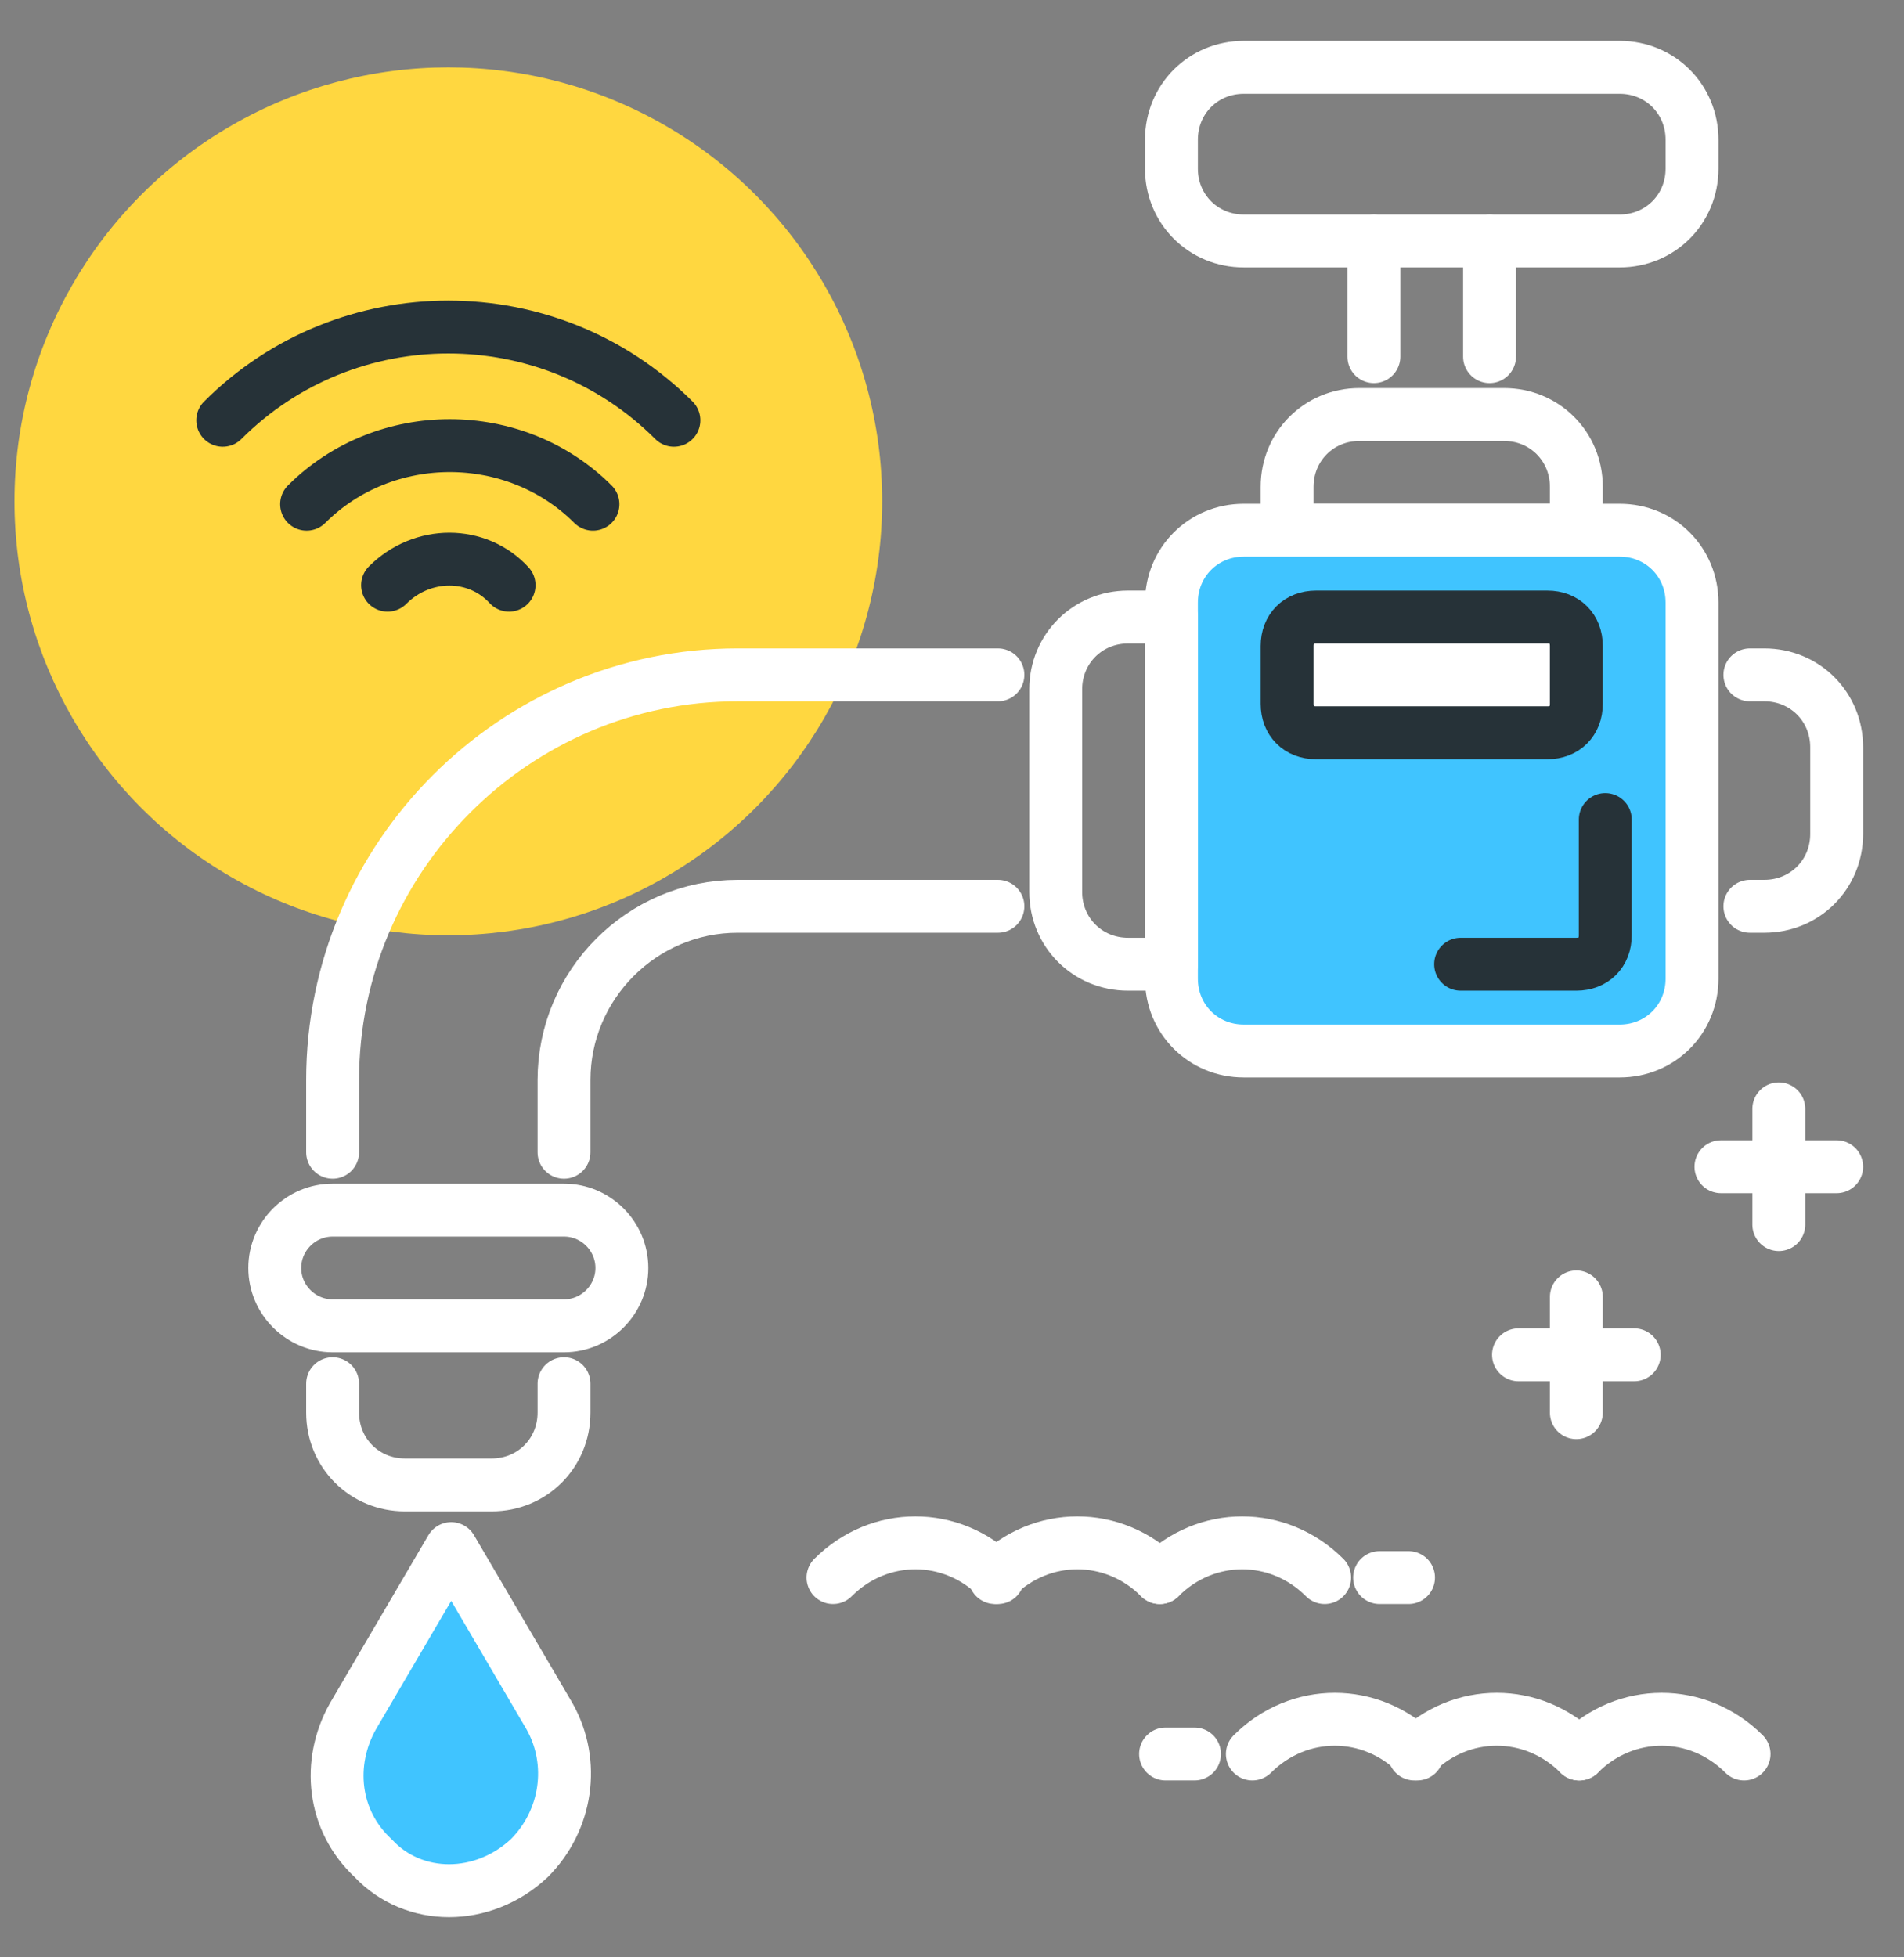 <?xml version="1.0" encoding="UTF-8"?>
<svg width="36px" height="37px" viewBox="0 0 36 37" version="1.1" xmlns="http://www.w3.org/2000/svg" xmlns:xlink="http://www.w3.org/1999/xlink">
    <rect x="0" y="0" width="36" height="37" fill="#808080" stroke="none"/>
    <title>water_bill@3x</title>
    <g id="2.-Home" stroke="none" stroke-width="1" fill="none" fill-rule="evenodd">
        <g id="2.0-Home" transform="translate(-90, -1681)">
            <g id="MONTHLY-BILLS-SECTION" transform="translate(32, 1624)">
                <g id="Water-Montly-subscrabtion" transform="translate(0, 30)">
                    <g id="smart-water" transform="translate(58, 28)">
                        <g id="Group">
                            <circle id="Oval" fill="#FFD740" fill-rule="nonzero" cx="8.477" cy="8.477" r="8.203"></circle>
                            <path d="M4.211,6.945 C6.562,4.594 10.391,4.594 12.742,6.945" id="Path" stroke="#263238" stroke-linecap="round" stroke-linejoin="round"></path>
                            <path d="M5.797,8.531 C7.273,7.055 9.734,7.055 11.211,8.531" id="Path" stroke="#263238" stroke-linecap="round" stroke-linejoin="round"></path>
                            <path d="M7.328,10.062 C7.984,9.406 9.023,9.406 9.625,10.062" id="Path" stroke="#263238" stroke-linecap="round" stroke-linejoin="round"></path>
                        </g>
                        <g id="Group" transform="translate(15.312, 27.891)" stroke="#FFFFFF" stroke-linecap="round" stroke-linejoin="round">
                            <g id="Path">
                                <line x1="10.773" y1="0.93" x2="11.32" y2="0.93"></line>
                                <path d="M0.438,0.93 C1.312,0.055 2.68,0.055 3.555,0.93"></path>
                                <path d="M3.5,0.93 C4.375,0.055 5.742,0.055 6.617,0.93"></path>
                                <path d="M6.617,0.93 C7.492,0.055 8.859,0.055 9.734,0.93"></path>
                            </g>
                            <g transform="translate(6.562, 3.281)" id="Path">
                                <line x1="0.164" y1="0.984" x2="0.711" y2="0.984"></line>
                                <g transform="translate(1.641, 0)">
                                    <path d="M0.164,0.984 C1.039,0.109 2.406,0.109 3.281,0.984"></path>
                                    <path d="M3.227,0.984 C4.102,0.109 5.469,0.109 6.344,0.984"></path>
                                    <path d="M6.344,0.984 C7.219,0.109 8.586,0.109 9.461,0.984"></path>
                                </g>
                            </g>
                        </g>
                        <g id="Group" transform="translate(4.922, 0)" stroke-linecap="round" stroke-linejoin="round">
                            <path d="M5.086,34.125 L5.086,34.125 C5.797,33.414 5.961,32.32 5.469,31.445 L3.609,28.273 L1.75,31.445 C1.258,32.32 1.367,33.414 2.133,34.125 L2.133,34.125 C2.898,34.945 4.211,34.945 5.086,34.125 Z" id="Path" stroke="#FFFFFF" fill="#40C4FF" fill-rule="nonzero"></path>
                            <g id="Path">
                                <g transform="translate(1.094, 11.484)" stroke="#FFFFFF">
                                    <path d="M0.273,13.672 L0.273,14.219 C0.273,14.984 0.875,15.586 1.641,15.586 L3.281,15.586 C4.047,15.586 4.648,14.984 4.648,14.219 L4.648,13.672"></path>
                                    <path d="M12.852,4.648 L7.93,4.648 C6.125,4.648 4.648,6.125 4.648,7.93 L4.648,9.297"></path>
                                    <path d="M27.07,0.273 L27.344,0.273 C28.109,0.273 28.711,0.875 28.711,1.641 L28.711,3.281 C28.711,4.047 28.109,4.648 27.344,4.648 L27.07,4.648"></path>
                                    <path d="M0.273,9.297 L0.273,7.93 C0.273,3.719 3.719,0.273 7.93,0.273 L12.852,0.273"></path>
                                </g>
                                <path d="M25.703,3.555 L18.594,3.555 C17.828,3.555 17.227,2.953 17.227,2.188 L17.227,1.641 C17.227,0.875 17.828,0.273 18.594,0.273 L25.703,0.273 C26.469,0.273 27.07,0.875 27.07,1.641 L27.07,2.188 C27.07,2.953 26.469,3.555 25.703,3.555 Z" stroke="#FFFFFF"></path>
                                <line x1="23.242" y1="3.555" x2="23.242" y2="5.742" stroke="#FFFFFF"></line>
                                <line x1="21.055" y1="5.742" x2="21.055" y2="3.555" stroke="#FFFFFF"></line>
                                <path d="M24.883,9.023 L19.414,9.023 L19.414,8.203 C19.414,7.438 20.016,6.836 20.781,6.836 L23.516,6.836 C24.281,6.836 24.883,7.438 24.883,8.203 L24.883,9.023 Z" stroke="#FFFFFF"></path>
                                <path d="M25.703,18.867 L18.594,18.867 C17.828,18.867 17.227,18.266 17.227,17.5 L17.227,10.391 C17.227,9.625 17.828,9.023 18.594,9.023 L25.703,9.023 C26.469,9.023 27.07,9.625 27.07,10.391 L27.07,17.5 C27.07,18.266 26.469,18.867 25.703,18.867 Z" stroke="#FFFFFF" fill="#40C4FF" fill-rule="nonzero"></path>
                                <path d="M25.43,14.492 L25.43,16.68 C25.43,17.008 25.211,17.227 24.883,17.227 L22.695,17.227" stroke="#263238"></path>
                                <path d="M16.406,17.227 L17.227,17.227 L17.227,10.664 L16.406,10.664 C15.641,10.664 15.039,11.266 15.039,12.031 L15.039,15.859 C15.039,16.625 15.641,17.227 16.406,17.227 Z" stroke="#FFFFFF"></path>
                                <path d="M0.273,22.969 L0.273,22.969 C0.273,23.57 0.766,24.062 1.367,24.062 L5.742,24.062 C6.344,24.062 6.836,23.57 6.836,22.969 L6.836,22.969 C6.836,22.367 6.344,21.875 5.742,21.875 L1.367,21.875 C0.766,21.875 0.273,22.367 0.273,22.969 Z" stroke="#FFFFFF"></path>
                                <path d="M24.336,12.852 L19.961,12.852 C19.633,12.852 19.414,12.633 19.414,12.305 L19.414,11.211 C19.414,10.883 19.633,10.664 19.961,10.664 L24.336,10.664 C24.664,10.664 24.883,10.883 24.883,11.211 L24.883,12.305 C24.883,12.633 24.664,12.852 24.336,12.852 Z" stroke="#263238" fill="#FFFFFF" fill-rule="nonzero"></path>
                            </g>
                        </g>
                        <g id="Group" transform="translate(28.438, 19.688)" stroke="#FFFFFF" stroke-linecap="round" stroke-linejoin="round">
                            <g transform="translate(3.828, 0)" id="Path">
                                <line x1="2.461" y1="1.367" x2="0.273" y2="1.367"></line>
                                <line x1="1.367" y1="0.273" x2="1.367" y2="2.461"></line>
                            </g>
                            <g transform="translate(0, 3.828)" id="Path">
                                <line x1="2.461" y1="1.094" x2="0.273" y2="1.094"></line>
                                <line x1="1.367" y1="0" x2="1.367" y2="2.188"></line>
                            </g>
                        </g>
                    </g>
                </g>
            </g>
        </g>
    </g>
</svg>